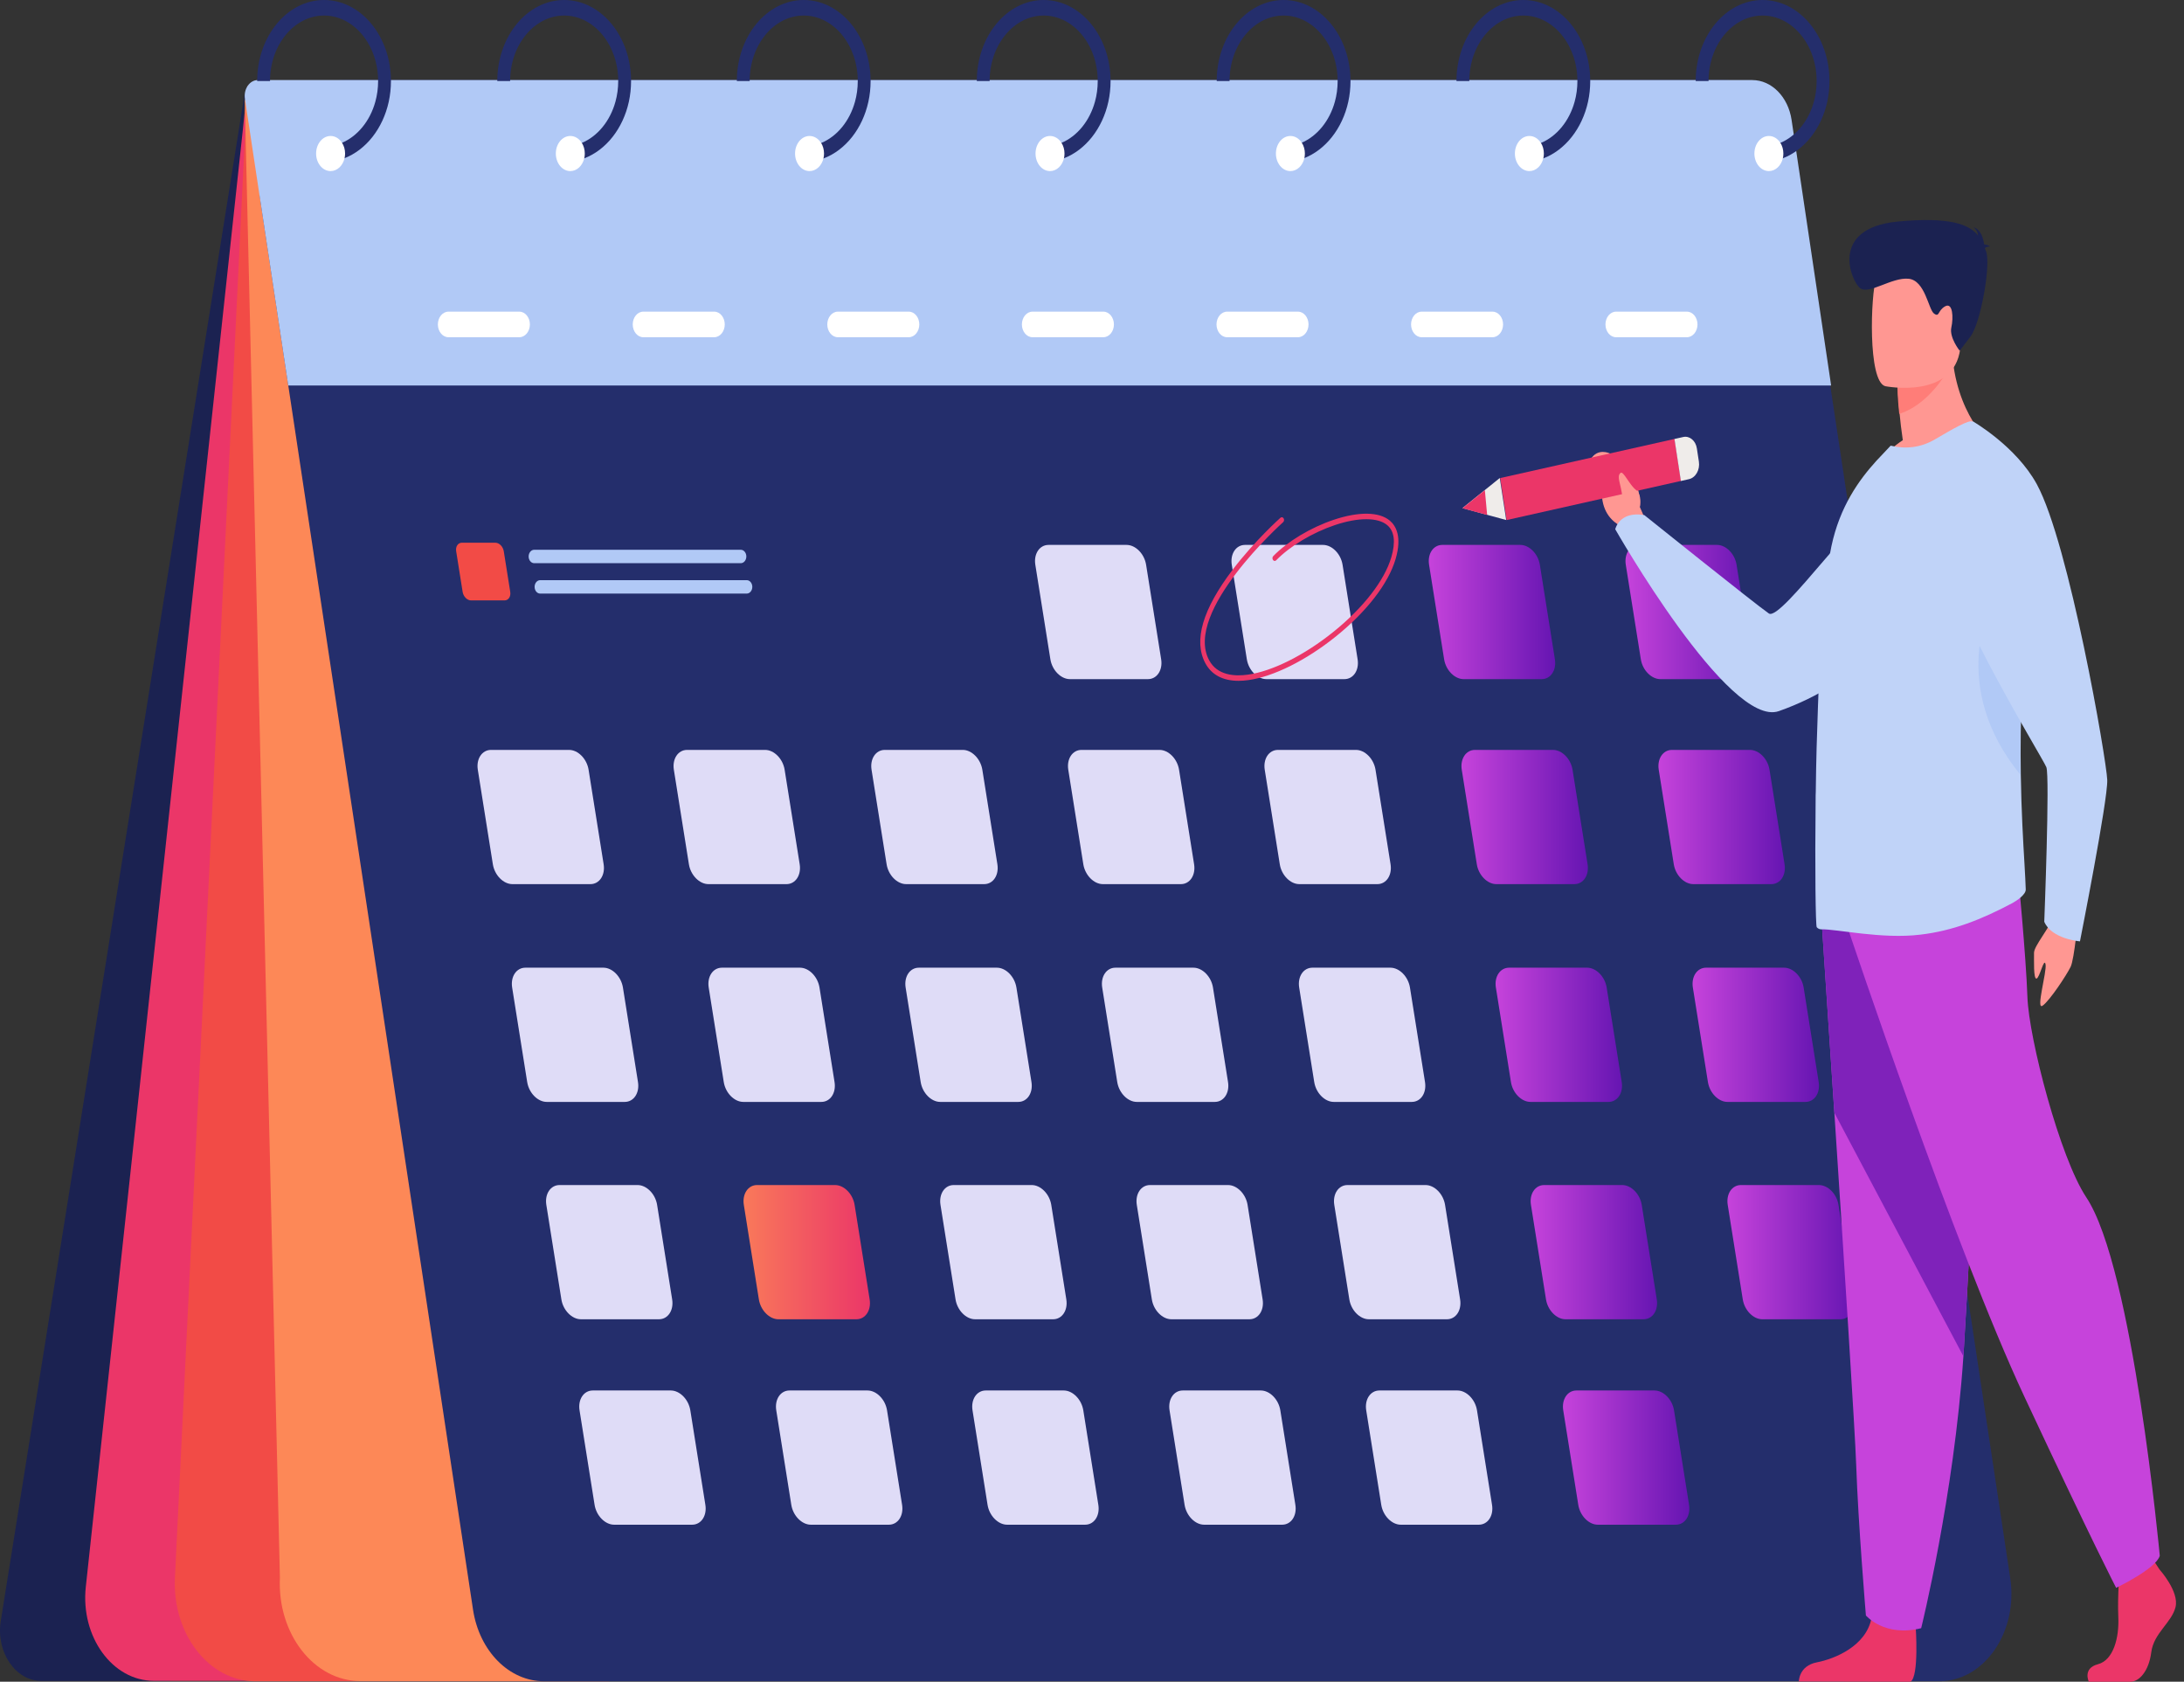 <?xml version="1.0" encoding="UTF-8"?> <svg xmlns="http://www.w3.org/2000/svg" width="239" height="184" viewBox="0 0 239 184" fill="none"><rect x="0" y="0" width="239" height="184" fill="#333333" stroke="none"/> <path d="M26.788 10.119L0.084 177.356C-0.459 180.757 1.692 183.916 4.552 183.916H18.636L26.788 10.119Z" fill="#1B2251"></path> <path d="M27.088 9.428L9.389 173.629C8.802 179.074 12.301 183.902 16.833 183.902H42.799L28.159 8.835L27.088 9.428Z" fill="#EB3668"></path> <path d="M27.066 9.477L19.143 172.631C18.845 178.772 22.875 183.95 27.954 183.95H66.679L27.066 9.477Z" fill="#F24B46"></path> <path d="M26.778 10.788L30.631 172.61C30.332 178.751 34.363 183.929 39.442 183.929H78.167L26.778 10.788Z" fill="#FD8857"></path> <path d="M212.219 183.948H59.529C55.716 183.948 52.449 180.648 51.763 176.105L28.529 22.186C27.474 15.198 31.904 8.76 37.769 8.76H188.662C192.474 8.76 195.742 12.06 196.428 16.604L219.985 172.665C220.872 178.538 217.148 183.948 212.219 183.948Z" fill="#242E6C"></path> <path d="M31.542 42.176H200.385L196.056 13.115C195.68 10.594 193.869 8.76 191.754 8.76H28.21C27.317 8.76 26.641 9.741 26.802 10.806L31.542 42.176Z" fill="#B1C9F6"></path> <path d="M35.462 0C31.425 0 28.142 3.976 28.142 8.866H29.548C29.548 4.915 32.2 1.701 35.462 1.701C38.723 1.701 41.378 4.915 41.378 8.866C41.378 9.659 41.271 10.421 41.073 11.133C40.492 13.239 39.126 14.911 37.396 15.636C36.891 15.848 36.356 15.982 35.799 16.019V17.723C36.449 17.688 37.074 17.55 37.669 17.321C40.044 16.411 41.899 14.068 42.54 11.133C42.698 10.409 42.782 9.648 42.782 8.865C42.782 3.976 39.498 0 35.462 0Z" fill="#242E6C"></path> <path d="M37.763 16.798C37.763 16.975 37.742 17.148 37.706 17.31C37.52 18.122 36.906 18.718 36.178 18.718C35.302 18.718 34.592 17.858 34.592 16.798C34.592 15.738 35.302 14.877 36.178 14.877C36.688 14.877 37.142 15.171 37.432 15.625C37.641 15.95 37.763 16.356 37.763 16.798Z" fill="white"></path> <path d="M61.739 0C57.702 0 54.419 3.976 54.419 8.866H55.823C55.823 4.915 58.478 1.701 61.739 1.701C65 1.701 67.653 4.915 67.653 8.866C67.653 9.659 67.546 10.421 67.349 11.133C66.768 13.239 65.401 14.911 63.673 15.636C63.168 15.848 62.631 15.982 62.074 16.019V17.723C62.724 17.688 63.35 17.55 63.945 17.321C66.321 16.411 68.176 14.068 68.817 11.133C68.975 10.409 69.059 9.648 69.059 8.865C69.059 3.976 65.776 0 61.739 0Z" fill="#242E6C"></path> <path d="M63.995 16.798C63.995 16.975 63.974 17.148 63.938 17.31C63.752 18.122 63.14 18.718 62.41 18.718C61.535 18.718 60.825 17.858 60.825 16.798C60.825 15.738 61.535 14.877 62.41 14.877C62.922 14.877 63.376 15.171 63.666 15.625C63.873 15.95 63.995 16.356 63.995 16.798Z" fill="white"></path> <path d="M87.953 0C83.917 0 80.633 3.976 80.633 8.866H82.037C82.037 4.915 84.69 1.701 87.953 1.701C91.215 1.701 93.867 4.915 93.867 8.866C93.867 9.659 93.761 10.421 93.563 11.133C92.982 13.239 91.615 14.911 89.887 15.636C89.382 15.848 88.846 15.982 88.288 16.019V17.723C88.937 17.688 89.564 17.55 90.159 17.321C92.535 16.409 94.388 14.068 95.029 11.133C95.188 10.409 95.272 9.648 95.272 8.865C95.272 3.976 91.988 0 87.953 0Z" fill="#242E6C"></path> <path d="M90.175 16.798C90.175 16.975 90.155 17.148 90.118 17.31C89.933 18.122 89.319 18.718 88.59 18.718C87.715 18.718 87.005 17.858 87.005 16.798C87.005 15.738 87.715 14.877 88.59 14.877C89.101 14.877 89.555 15.171 89.847 15.625C90.053 15.95 90.175 16.356 90.175 16.798Z" fill="white"></path> <path d="M114.212 0C110.175 0 106.893 3.976 106.893 8.866H108.298C108.298 4.915 110.95 1.701 114.212 1.701C117.473 1.701 120.127 4.915 120.127 8.866C120.127 9.659 120.021 10.421 119.823 11.133C119.242 13.239 117.875 14.911 116.146 15.636C115.64 15.848 115.106 15.982 114.549 16.019V17.723C115.197 17.688 115.824 17.55 116.419 17.321C118.795 16.409 120.648 14.068 121.29 11.133C121.448 10.409 121.532 9.648 121.532 8.865C121.532 3.976 118.248 0 114.212 0Z" fill="#242E6C"></path> <path d="M116.491 16.798C116.491 16.975 116.471 17.148 116.435 17.31C116.249 18.122 115.635 18.718 114.906 18.718C114.031 18.718 113.321 17.858 113.321 16.798C113.321 15.738 114.031 14.877 114.906 14.877C115.417 14.877 115.871 15.171 116.161 15.625C116.369 15.95 116.491 16.356 116.491 16.798Z" fill="white"></path> <path d="M140.468 0C136.431 0 133.147 3.976 133.147 8.866H134.552C134.552 4.915 137.206 1.701 140.468 1.701C143.729 1.701 146.382 4.915 146.382 8.866C146.382 9.659 146.275 10.421 146.077 11.133C145.496 13.239 144.13 14.911 142.4 15.636C141.896 15.848 141.36 15.982 140.803 16.019V17.723C141.453 17.688 142.079 17.55 142.673 17.321C145.049 16.411 146.904 14.068 147.546 11.133C147.704 10.409 147.788 9.648 147.788 8.865C147.788 3.976 144.504 0 140.468 0Z" fill="#242E6C"></path> <path d="M142.796 16.798C142.796 16.975 142.776 17.148 142.74 17.31C142.554 18.122 141.942 18.718 141.211 18.718C140.336 18.718 139.626 17.858 139.626 16.798C139.626 15.738 140.336 14.877 141.211 14.877C141.724 14.877 142.178 15.171 142.466 15.625C142.674 15.95 142.796 16.356 142.796 16.798Z" fill="white"></path> <path d="M166.705 0C162.668 0 159.385 3.976 159.385 8.866H160.789C160.789 4.915 163.442 1.701 166.705 1.701C169.966 1.701 172.619 4.915 172.619 8.866C172.619 9.659 172.512 10.421 172.314 11.133C171.733 13.239 170.367 14.911 168.637 15.636C168.133 15.848 167.597 15.982 167.04 16.019V17.723C167.69 17.688 168.316 17.55 168.91 17.321C171.285 16.411 173.14 14.068 173.781 11.133C173.939 10.409 174.023 9.648 174.023 8.865C174.023 3.976 170.74 0 166.705 0Z" fill="#242E6C"></path> <path d="M168.949 16.798C168.949 16.975 168.928 17.148 168.892 17.31C168.707 18.122 168.093 18.718 167.364 18.718C166.489 18.718 165.779 17.858 165.779 16.798C165.779 15.738 166.489 14.877 167.364 14.877C167.875 14.877 168.329 15.171 168.619 15.625C168.827 15.95 168.949 16.356 168.949 16.798Z" fill="white"></path> <path d="M192.884 0C188.847 0 185.565 3.976 185.565 8.866H186.97C186.97 4.915 189.623 1.701 192.884 1.701C196.145 1.701 198.8 4.915 198.8 8.866C198.8 9.659 198.693 10.421 198.495 11.133C197.914 13.239 196.548 14.911 194.818 15.636C194.313 15.848 193.778 15.982 193.221 16.019V17.723C193.871 17.688 194.497 17.55 195.091 17.321C197.466 16.411 199.321 14.068 199.962 11.133C200.12 10.409 200.204 9.648 200.204 8.865C200.204 3.976 196.921 0 192.884 0Z" fill="#242E6C"></path> <path d="M195.158 16.798C195.158 16.975 195.138 17.148 195.102 17.31C194.916 18.122 194.302 18.718 193.573 18.718C192.698 18.718 191.988 17.858 191.988 16.798C191.988 15.738 192.698 14.877 193.573 14.877C194.084 14.877 194.538 15.171 194.828 15.625C195.036 15.95 195.158 16.356 195.158 16.798Z" fill="white"></path> <path d="M129.225 96.734H120.69C119.704 96.734 118.741 95.756 118.55 94.56L116.904 84.221C116.713 83.026 117.365 82.048 118.352 82.048H126.887C127.874 82.048 128.837 83.026 129.027 84.221L130.673 94.56C130.864 95.756 130.212 96.734 129.225 96.734Z" fill="#DFDCF7"></path> <path d="M150.725 96.734H142.189C141.203 96.734 140.24 95.756 140.049 94.56L138.403 84.221C138.213 83.026 138.864 82.048 139.851 82.048H148.386C149.373 82.048 150.336 83.026 150.526 84.221L152.172 94.56C152.363 95.756 151.711 96.734 150.725 96.734Z" fill="#DFDCF7"></path> <path d="M172.286 96.734H163.751C162.764 96.734 161.801 95.756 161.611 94.56L159.964 84.221C159.774 83.026 160.425 82.048 161.412 82.048H169.947C170.934 82.048 171.897 83.026 172.087 84.221L173.734 94.56C173.924 95.756 173.272 96.734 172.286 96.734Z" fill="url(#paint0_linear_74_554)"></path> <path d="M64.61 96.734H56.075C55.088 96.734 54.125 95.756 53.934 94.56L52.288 84.221C52.098 83.026 52.749 82.048 53.736 82.048H62.271C63.258 82.048 64.221 83.026 64.411 84.221L66.058 94.56C66.248 95.756 65.596 96.734 64.61 96.734Z" fill="#DFDCF7"></path> <path d="M55.215 65.692H51.547C51.123 65.692 50.709 65.272 50.627 64.758L49.92 60.314C49.838 59.801 50.118 59.38 50.542 59.38H54.21C54.634 59.38 55.048 59.801 55.13 60.314L55.837 64.758C55.919 65.272 55.639 65.692 55.215 65.692Z" fill="#F24B46"></path> <path d="M86.064 96.734H77.528C76.542 96.734 75.579 95.756 75.388 94.56L73.742 84.221C73.552 83.026 74.203 82.048 75.19 82.048H83.725C84.712 82.048 85.675 83.026 85.865 84.221L87.512 94.56C87.702 95.756 87.05 96.734 86.064 96.734Z" fill="#DFDCF7"></path> <path d="M107.698 96.734H99.163C98.176 96.734 97.213 95.756 97.023 94.56L95.376 84.221C95.186 83.026 95.838 82.048 96.824 82.048H105.36C106.346 82.048 107.309 83.026 107.5 84.221L109.146 94.56C109.336 95.756 108.685 96.734 107.698 96.734Z" fill="#DFDCF7"></path> <path d="M193.841 96.734H185.306C184.319 96.734 183.356 95.756 183.166 94.56L181.52 84.221C181.329 83.026 181.981 82.048 182.968 82.048H191.503C192.489 82.048 193.452 83.026 193.643 84.221L195.289 94.56C195.479 95.756 194.828 96.734 193.841 96.734Z" fill="url(#paint1_linear_74_554)"></path> <path d="M125.62 74.305H117.085C116.098 74.305 115.135 73.327 114.945 72.132L113.298 61.792C113.108 60.597 113.759 59.619 114.746 59.619H123.281C124.268 59.619 125.231 60.597 125.421 61.792L127.068 72.132C127.258 73.327 126.607 74.305 125.62 74.305Z" fill="#DFDCF7"></path> <path d="M147.119 74.305H138.584C137.597 74.305 136.634 73.327 136.444 72.132L134.797 61.792C134.607 60.597 135.259 59.619 136.245 59.619H144.78C145.767 59.619 146.73 60.597 146.92 61.792L148.567 72.132C148.757 73.327 148.106 74.305 147.119 74.305Z" fill="#DFDCF7"></path> <path d="M168.708 74.305H160.173C159.186 74.305 158.223 73.327 158.033 72.132L156.387 61.792C156.196 60.597 156.848 59.619 157.834 59.619H166.37C167.356 59.619 168.319 60.597 168.51 61.792L170.156 72.132C170.346 73.327 169.695 74.305 168.708 74.305Z" fill="url(#paint2_linear_74_554)"></path> <path d="M190.236 74.305H181.7C180.714 74.305 179.751 73.327 179.56 72.132L177.914 61.792C177.724 60.597 178.375 59.619 179.362 59.619H187.897C188.884 59.619 189.847 60.597 190.037 61.792L191.683 72.132C191.874 73.327 191.222 74.305 190.236 74.305Z" fill="url(#paint3_linear_74_554)"></path> <path d="M132.938 120.562H124.403C123.416 120.562 122.453 119.584 122.263 118.389L120.617 108.05C120.426 106.854 121.078 105.876 122.064 105.876H130.6C131.586 105.876 132.549 106.854 132.74 108.05L134.386 118.389C134.576 119.584 133.925 120.562 132.938 120.562Z" fill="#DFDCF7"></path> <path d="M154.494 120.562H145.959C144.972 120.562 144.009 119.584 143.819 118.389L142.172 108.05C141.982 106.854 142.633 105.876 143.62 105.876H152.155C153.142 105.876 154.105 106.854 154.295 108.05L155.942 118.389C156.132 119.584 155.481 120.562 154.494 120.562Z" fill="#DFDCF7"></path> <path d="M176.021 120.562H167.486C166.499 120.562 165.536 119.584 165.346 118.389L163.699 108.05C163.509 106.854 164.161 105.876 165.147 105.876H173.683C174.669 105.876 175.632 106.854 175.823 108.05L177.469 118.389C177.659 119.584 177.008 120.562 176.021 120.562Z" fill="url(#paint4_linear_74_554)"></path> <path d="M68.368 120.562H59.832C58.846 120.562 57.883 119.584 57.692 118.389L56.046 108.05C55.855 106.854 56.507 105.876 57.494 105.876H66.029C67.016 105.876 67.979 106.854 68.169 108.05L69.816 118.389C70.006 119.584 69.354 120.562 68.368 120.562Z" fill="#DFDCF7"></path> <path d="M89.878 120.562H81.343C80.356 120.562 79.393 119.584 79.203 118.389L77.556 108.05C77.366 106.854 78.017 105.876 79.004 105.876H87.54C88.526 105.876 89.489 106.854 89.68 108.05L91.326 118.389C91.516 119.584 90.865 120.562 89.878 120.562Z" fill="#DFDCF7"></path> <path d="M111.428 120.562H102.893C101.906 120.562 100.943 119.584 100.753 118.389L99.106 108.05C98.916 106.854 99.567 105.876 100.554 105.876H109.089C110.076 105.876 111.039 106.854 111.229 108.05L112.876 118.389C113.066 119.584 112.415 120.562 111.428 120.562Z" fill="#DFDCF7"></path> <path d="M197.577 120.562H189.042C188.055 120.562 187.092 119.584 186.902 118.389L185.255 108.05C185.065 106.854 185.716 105.876 186.703 105.876H195.238C196.225 105.876 197.188 106.854 197.378 108.05L199.024 118.389C199.215 119.584 198.563 120.562 197.577 120.562Z" fill="url(#paint5_linear_74_554)"></path> <path d="M136.724 144.343H128.189C127.202 144.343 126.239 143.365 126.049 142.17L124.403 131.83C124.212 130.635 124.864 129.657 125.85 129.657H134.386C135.372 129.657 136.335 130.635 136.526 131.83L138.172 142.17C138.363 143.365 137.711 144.343 136.724 144.343Z" fill="#DFDCF7"></path> <path d="M158.336 144.343H149.801C148.814 144.343 147.851 143.365 147.661 142.17L146.014 131.83C145.824 130.635 146.475 129.657 147.462 129.657H155.997C156.984 129.657 157.947 130.635 158.137 131.83L159.784 142.17C159.974 143.365 159.323 144.343 158.336 144.343Z" fill="#DFDCF7"></path> <path d="M179.858 144.343H171.323C170.336 144.343 169.373 143.365 169.183 142.17L167.536 131.83C167.346 130.635 167.997 129.657 168.984 129.657H177.519C178.506 129.657 179.469 130.635 179.659 131.83L181.306 142.17C181.496 143.365 180.845 144.343 179.858 144.343Z" fill="url(#paint6_linear_74_554)"></path> <path d="M72.109 144.343H63.573C62.587 144.343 61.624 143.365 61.433 142.17L59.787 131.83C59.596 130.635 60.248 129.657 61.235 129.657H69.77C70.757 129.657 71.72 130.635 71.91 131.83L73.556 142.17C73.747 143.365 73.095 144.343 72.109 144.343Z" fill="#DFDCF7"></path> <path d="M93.72 144.343H85.185C84.198 144.343 83.235 143.365 83.045 142.17L81.399 131.83C81.208 130.635 81.86 129.657 82.847 129.657H91.382C92.369 129.657 93.332 130.635 93.522 131.83L95.168 142.17C95.359 143.365 94.707 144.343 93.72 144.343Z" fill="url(#paint7_linear_74_554)"></path> <path d="M115.242 144.343H106.707C105.72 144.343 104.757 143.365 104.567 142.17L102.92 131.83C102.73 130.635 103.381 129.657 104.368 129.657H112.903C113.89 129.657 114.853 130.635 115.043 131.83L116.69 142.17C116.88 143.365 116.229 144.343 115.242 144.343Z" fill="#DFDCF7"></path> <path d="M201.391 144.343H192.856C191.869 144.343 190.906 143.365 190.716 142.17L189.069 131.83C188.879 130.635 189.53 129.657 190.517 129.657H199.052C200.039 129.657 201.002 130.635 201.192 131.83L202.839 142.17C203.029 143.365 202.377 144.343 201.391 144.343Z" fill="url(#paint8_linear_74_554)"></path> <path d="M140.307 166.82H131.772C130.786 166.82 129.823 165.842 129.632 164.647L127.986 154.307C127.795 153.112 128.447 152.134 129.434 152.134H137.969C138.956 152.134 139.919 153.112 140.109 154.307L141.755 164.647C141.946 165.842 141.294 166.82 140.307 166.82Z" fill="#DFDCF7"></path> <path d="M161.829 166.82H153.294C152.307 166.82 151.344 165.842 151.154 164.647L149.508 154.307C149.317 153.112 149.969 152.134 150.955 152.134H159.491C160.477 152.134 161.44 153.112 161.631 154.307L163.277 164.647C163.468 165.842 162.816 166.82 161.829 166.82Z" fill="#DFDCF7"></path> <path d="M183.39 166.82H174.855C173.868 166.82 172.905 165.842 172.715 164.647L171.069 154.307C170.878 153.112 171.53 152.134 172.516 152.134H181.052C182.038 152.134 183.001 153.112 183.192 154.307L184.838 164.647C185.028 165.842 184.377 166.82 183.39 166.82Z" fill="url(#paint9_linear_74_554)"></path> <path d="M75.742 166.82H67.207C66.22 166.82 65.257 165.842 65.067 164.647L63.421 154.307C63.23 153.112 63.882 152.134 64.869 152.134H73.404C74.391 152.134 75.354 153.112 75.544 154.307L77.19 164.647C77.381 165.842 76.729 166.82 75.742 166.82Z" fill="#DFDCF7"></path> <path d="M97.27 166.82H88.735C87.748 166.82 86.785 165.842 86.594 164.647L84.948 154.307C84.758 153.112 85.409 152.134 86.396 152.134H94.931C95.918 152.134 96.881 153.112 97.071 154.307L98.718 164.647C98.908 165.842 98.257 166.82 97.27 166.82Z" fill="#DFDCF7"></path> <path d="M118.746 166.82H110.211C109.224 166.82 108.261 165.842 108.071 164.647L106.425 154.307C106.234 153.112 106.886 152.134 107.873 152.134H116.408C117.394 152.134 118.358 153.112 118.548 154.307L120.194 164.647C120.385 165.842 119.733 166.82 118.746 166.82Z" fill="#DFDCF7"></path> <path d="M81.067 61.619H58.455C58.122 61.619 57.85 61.289 57.85 60.885C57.85 60.482 58.122 60.151 58.455 60.151H81.067C81.401 60.151 81.673 60.482 81.673 60.885C81.673 61.289 81.401 61.619 81.067 61.619Z" fill="#B1C9F6"></path> <path d="M81.721 64.945H59.109C58.776 64.945 58.503 64.614 58.503 64.21C58.503 63.807 58.776 63.477 59.109 63.477H81.721C82.054 63.477 82.327 63.807 82.327 64.21C82.327 64.614 82.054 64.945 81.721 64.945Z" fill="#B1C9F6"></path> <path d="M56.832 36.897H49.072C48.437 36.897 47.917 36.267 47.917 35.497C47.917 34.727 48.437 34.097 49.072 34.097H56.832C57.467 34.097 57.987 34.727 57.987 35.497C57.987 36.267 57.467 36.897 56.832 36.897Z" fill="white"></path> <path d="M78.157 36.897H70.397C69.761 36.897 69.241 36.267 69.241 35.497C69.241 34.727 69.761 34.097 70.397 34.097H78.157C78.792 34.097 79.312 34.727 79.312 35.497C79.312 36.267 78.792 36.897 78.157 36.897Z" fill="white"></path> <path d="M99.447 36.897H91.688C91.052 36.897 90.532 36.267 90.532 35.497C90.532 34.727 91.052 34.097 91.688 34.097H99.447C100.083 34.097 100.603 34.727 100.603 35.497C100.603 36.267 100.083 36.897 99.447 36.897Z" fill="white"></path> <path d="M120.744 36.897H112.984C112.349 36.897 111.828 36.267 111.828 35.497C111.828 34.727 112.349 34.097 112.984 34.097H120.744C121.379 34.097 121.899 34.727 121.899 35.497C121.899 36.267 121.379 36.897 120.744 36.897Z" fill="white"></path> <path d="M142.04 36.897H134.28C133.645 36.897 133.125 36.267 133.125 35.497C133.125 34.727 133.645 34.097 134.28 34.097H142.04C142.675 34.097 143.195 34.727 143.195 35.497C143.195 36.267 142.675 36.897 142.04 36.897Z" fill="white"></path> <path d="M163.331 36.897H155.571C154.935 36.897 154.415 36.267 154.415 35.497C154.415 34.727 154.935 34.097 155.571 34.097H163.331C163.966 34.097 164.486 34.727 164.486 35.497C164.486 36.267 163.966 36.897 163.331 36.897Z" fill="white"></path> <path d="M184.604 36.897H176.845C176.209 36.897 175.689 36.267 175.689 35.497C175.689 34.727 176.209 34.097 176.845 34.097H184.604C185.24 34.097 185.76 34.727 185.76 35.497C185.76 36.267 185.24 36.897 184.604 36.897Z" fill="white"></path> <path d="M135.538 74.49C133.825 74.49 132.577 73.831 131.897 72.552C130.593 70.1 131.6 66.663 134.889 62.337C137.291 59.177 140.096 56.673 140.124 56.648C140.234 56.55 140.39 56.579 140.47 56.713C140.551 56.846 140.527 57.034 140.417 57.132C140.308 57.229 129.495 66.928 132.313 72.227C133.206 73.906 135.118 74.017 136.566 73.814C139.244 73.439 142.738 71.691 145.909 69.139C149.193 66.498 151.505 63.52 152.255 60.971C152.746 59.299 152.594 58.114 151.802 57.451C150.779 56.593 148.642 56.593 146.086 57.448C143.638 58.268 141.173 59.745 139.655 61.301C139.551 61.408 139.394 61.392 139.306 61.266C139.218 61.139 139.231 60.95 139.335 60.843C140.905 59.234 143.441 57.712 145.954 56.87C148.69 55.954 150.925 55.986 152.084 56.957C152.771 57.533 153.439 58.732 152.721 61.173C151.937 63.842 149.554 66.927 146.184 69.639C142.949 72.241 139.375 74.025 136.623 74.41C136.243 74.463 135.881 74.49 135.538 74.49Z" fill="#EB3668"></path> <path d="M180.333 57.482L179.452 55.469C179.452 55.469 179.889 51.882 176.179 49.613C176.179 49.613 174.823 48.944 174.057 50.284C173.352 51.518 175.401 51.295 175.291 53.406C175.181 55.517 176.008 56.756 177.16 57.444L178.111 58.779L180.333 57.482Z" fill="#FF9792"></path> <path d="M215.391 52.667C215.391 52.667 212.204 71.613 194.669 77.803C189.195 79.735 176.76 57.905 176.76 57.905C176.76 57.905 177.197 55.892 179.936 56.354C179.936 56.354 192.044 66.065 193.568 67.12C194.921 68.056 203.816 55.087 207.871 52.995C211.926 50.904 215.391 52.667 215.391 52.667Z" fill="#C0D3F8"></path> <path d="M164.169 52.305L164.872 56.901L183.959 52.619L183.256 48.023L164.169 52.305Z" fill="#EB3668"></path> <path d="M160.038 55.593L164.827 56.896L164.124 52.3L160.038 55.593Z" fill="#EFECEA"></path> <path d="M185.691 49.055L185.913 50.508C186.049 51.402 185.562 52.261 184.824 52.427L183.941 52.625L183.239 48.028L184.199 47.813C184.894 47.657 185.562 48.213 185.691 49.055Z" fill="#EFECEA"></path> <path d="M236.321 171.721C236.321 171.721 238.496 174.126 238.072 175.835C237.647 177.543 235.684 178.683 235.419 180.771C235.154 182.86 234.092 183.999 233.137 183.999C232.182 183.999 228.584 183.999 228.584 183.999C228.584 183.999 227.881 182.529 229.579 182.086C231.277 181.643 231.917 179.189 231.811 176.911C231.705 174.632 231.97 171.595 231.97 171.595L235.578 170.582L236.321 171.721Z" fill="#EB3668"></path> <path d="M209.637 177.957C209.637 177.957 210.028 183.43 209.072 184L196.85 183.97C196.85 183.97 196.85 182.261 198.813 181.881C200.777 181.502 204.225 180.109 204.809 177.008C205.393 173.907 209.637 177.957 209.637 177.957Z" fill="#EB3668"></path> <path d="M199.335 100.617C199.335 100.617 199.98 110.21 200.737 121.742C201.767 137.408 203.005 156.65 203.128 160.295C203.34 166.625 204.19 176.751 204.19 176.751C204.19 176.751 206.205 179.156 210.238 178.142C210.238 178.142 213.832 163.688 214.859 148.395C214.875 148.144 214.891 147.892 214.907 147.639C215.862 132.071 217.347 99.288 217.347 99.288L199.335 100.617Z" fill="#C643DB"></path> <path d="M199.335 100.617C199.335 100.617 199.98 110.21 200.737 121.742L214.859 148.395C214.875 148.144 214.891 147.892 214.907 147.639C215.862 132.071 217.347 99.288 217.347 99.288L199.335 100.617Z" fill="#7F22BA"></path> <path d="M202.287 101.77C202.287 101.77 213.907 136.515 221.547 152.843C229.187 169.171 231.574 173.727 231.574 173.727C231.574 173.727 235.952 171.639 236.349 170.215C236.349 170.215 233.428 138.693 228.311 131.009C225.42 126.667 222.024 113.637 221.865 109.08C221.706 104.523 220.83 95.505 220.83 95.505L202.287 101.77Z" fill="#C643DB"></path> <path d="M217.555 48.245C217.555 48.245 209.693 52.84 205.161 51.136C205.161 51.136 206.276 49.431 208.229 48.162C208.072 47.06 207.95 46.103 207.88 45.293C207.688 43.421 207.688 42.361 207.688 42.361L210.721 39.471L213.598 36.705C213.371 44.482 217.555 48.245 217.555 48.245Z" fill="#FF9792"></path> <path d="M198.811 101.451C198.95 101.597 199.107 101.678 199.282 101.678C200.99 101.636 205.958 102.779 210.158 102.26C213.715 101.844 216.853 100.597 220.217 98.81C220.671 98.56 221.7 97.894 221.682 97.313C221.663 96.647 221.612 95.712 221.543 94.504C221.402 92.129 221.204 88.756 221.14 84.757C221.094 81.792 221.12 78.484 221.298 74.98C221.308 74.744 221.318 74.507 221.326 74.269C221.378 72.985 221.402 71.691 221.402 70.426C221.42 66.35 221.177 62.463 220.689 58.991C219.833 52.96 218.23 48.241 215.86 46.14C215.545 45.848 213.592 46.991 211.78 48.053C210.124 49.03 208.469 49.134 206.9 48.761L205.331 50.424C203.429 52.522 201.338 55.413 200.414 59.78C199.648 63.482 199.195 70.176 198.949 77.123C198.829 80.282 198.741 83.443 198.707 86.457V86.561C198.688 86.873 198.688 87.187 198.688 87.499C198.602 95.212 198.688 101.347 198.811 101.451Z" fill="#C0D3F8"></path> <path d="M213.607 39.672C213.607 39.672 211.62 44.059 207.837 45.286C207.645 43.414 207.645 42.354 207.645 42.354L210.678 39.464L213.607 39.672Z" fill="#FF7D78"></path> <path d="M206.308 42.254C206.308 42.254 213.808 43.74 214.512 38.155C215.216 32.57 216.659 29 211.9 27.815C207.141 26.63 205.94 28.594 205.325 30.39C204.709 32.186 204.375 41.724 206.308 42.254Z" fill="#FF9792"></path> <path d="M217.206 27.159C217.274 27.064 217.431 26.988 217.78 26.965C217.78 26.965 217.501 26.753 217.127 26.742C217.054 26.153 216.796 25.111 215.959 24.858C215.959 24.858 216.409 25.148 216.467 25.774C215.499 24.569 213.423 23.692 207.675 24.241C200.1 24.966 202.597 30.841 203.578 31.541C204.558 32.242 207.027 30.322 208.854 30.497C210.681 30.673 211.029 33.871 211.648 34.31C212.268 34.749 212.024 33.973 212.863 33.514C213.702 33.054 213.781 34.738 213.539 35.833C213.297 36.927 214.449 38.371 214.449 38.371C214.449 38.371 214.449 38.371 215.614 36.852C216.778 35.332 217.876 28.898 217.347 27.526C217.3 27.405 217.253 27.282 217.206 27.159Z" fill="#1B2251"></path> <path d="M179.464 55.382C179.464 55.382 179.722 54.147 179.015 53.592C178.307 53.037 177.657 51.527 177.359 51.732C176.742 52.155 177.697 53.472 177.522 55.115C177.461 55.691 178.567 57.198 179.464 55.382Z" fill="#FF9792"></path> <path d="M221.095 84.764C221.048 81.799 221.075 78.491 221.253 74.987C221.263 74.752 221.273 74.514 221.281 74.277C220.568 69.998 219.49 66.202 217.902 66.078C217.902 66.078 213.173 75.081 221.095 84.764Z" fill="#B1C9F6"></path> <path d="M227.414 100.275C227.414 100.275 227.02 104.917 226.588 105.795C226.155 106.673 224.314 109.479 223.529 110.03C222.745 110.58 224.008 106.332 223.849 105.506C223.689 104.679 223.203 107.014 222.857 107.069C222.511 107.124 222.6 105.023 222.588 104.258C222.576 103.493 224.27 101.605 224.868 99.976C225.465 98.347 227.414 100.275 227.414 100.275Z" fill="#FF9792"></path> <path d="M215.885 46.093C215.885 46.093 220.63 48.815 222.905 53C226.435 59.491 230.525 83.148 230.601 85.339C230.677 87.53 227.615 102.996 227.615 102.996C227.615 102.996 224.51 102.749 223.709 100.85C223.709 100.85 224.33 84.959 223.937 83.937C223.544 82.916 210.992 62.621 212.404 58.29C213.815 53.96 215.885 46.093 215.885 46.093Z" fill="#C0D3F8"></path> <path d="M162.492 53.631L162.742 56.344L160.038 55.609L162.492 53.631Z" fill="#EB3668"></path> <defs> <linearGradient id="paint0_linear_74_554" x1="159.931" y1="89.391" x2="173.767" y2="89.391" gradientUnits="userSpaceOnUse"> <stop stop-color="#C643DB"></stop> <stop offset="1" stop-color="#6615B2"></stop> </linearGradient> <linearGradient id="paint1_linear_74_554" x1="181.487" y1="89.391" x2="195.322" y2="89.391" gradientUnits="userSpaceOnUse"> <stop stop-color="#C643DB"></stop> <stop offset="1" stop-color="#6615B2"></stop> </linearGradient> <linearGradient id="paint2_linear_74_554" x1="156.353" y1="66.962" x2="170.189" y2="66.962" gradientUnits="userSpaceOnUse"> <stop stop-color="#C643DB"></stop> <stop offset="1" stop-color="#6615B2"></stop> </linearGradient> <linearGradient id="paint3_linear_74_554" x1="177.881" y1="66.962" x2="191.717" y2="66.962" gradientUnits="userSpaceOnUse"> <stop stop-color="#C643DB"></stop> <stop offset="1" stop-color="#6615B2"></stop> </linearGradient> <linearGradient id="paint4_linear_74_554" x1="163.666" y1="113.219" x2="177.502" y2="113.219" gradientUnits="userSpaceOnUse"> <stop stop-color="#C643DB"></stop> <stop offset="1" stop-color="#6615B2"></stop> </linearGradient> <linearGradient id="paint5_linear_74_554" x1="185.222" y1="113.219" x2="199.058" y2="113.219" gradientUnits="userSpaceOnUse"> <stop stop-color="#C643DB"></stop> <stop offset="1" stop-color="#6615B2"></stop> </linearGradient> <linearGradient id="paint6_linear_74_554" x1="167.503" y1="137" x2="181.339" y2="137" gradientUnits="userSpaceOnUse"> <stop stop-color="#C643DB"></stop> <stop offset="1" stop-color="#6615B2"></stop> </linearGradient> <linearGradient id="paint7_linear_74_554" x1="81.366" y1="137" x2="95.201" y2="137" gradientUnits="userSpaceOnUse"> <stop stop-color="#F9795A"></stop> <stop offset="1" stop-color="#EB3668"></stop> </linearGradient> <linearGradient id="paint8_linear_74_554" x1="189.036" y1="137" x2="202.872" y2="137" gradientUnits="userSpaceOnUse"> <stop stop-color="#C643DB"></stop> <stop offset="1" stop-color="#6615B2"></stop> </linearGradient> <linearGradient id="paint9_linear_74_554" x1="171.035" y1="159.477" x2="184.871" y2="159.477" gradientUnits="userSpaceOnUse"> <stop stop-color="#C643DB"></stop> <stop offset="1" stop-color="#6615B2"></stop> </linearGradient> </defs> </svg> 